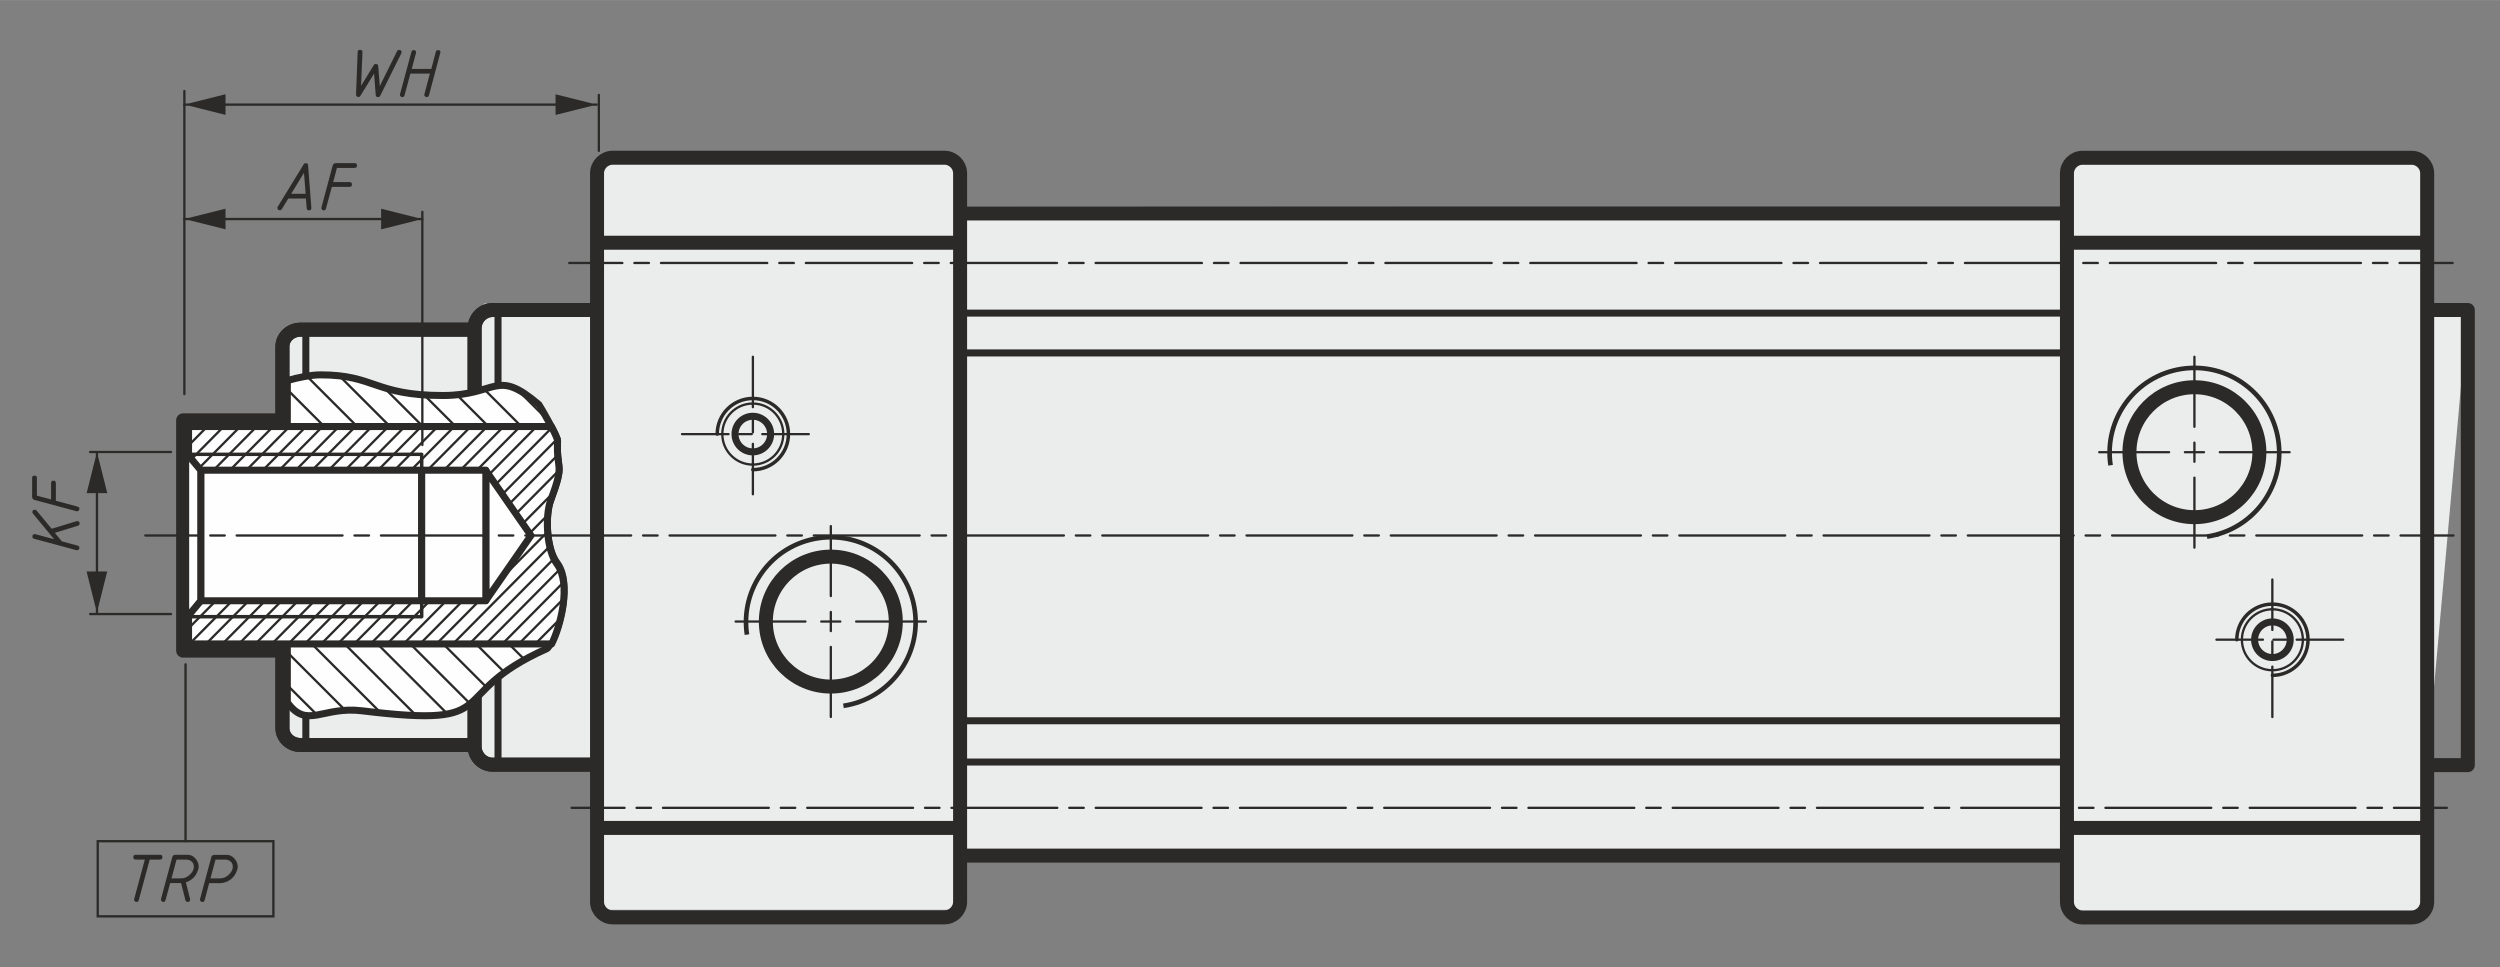 <?xml version="1.0" encoding="UTF-8"?>
<!DOCTYPE svg PUBLIC "-//W3C//DTD SVG 1.1//EN" "http://www.w3.org/Graphics/SVG/1.1/DTD/svg11.dtd">
<!-- Creator: CorelDRAW -->
<svg xmlns="http://www.w3.org/2000/svg" xml:space="preserve" width="1256px" height="486px" version="1.1" shape-rendering="geometricPrecision" text-rendering="geometricPrecision" image-rendering="optimizeQuality" fill-rule="evenodd" clip-rule="evenodd"
viewBox="0 0 38754 14994"
 xmlns:xlink="http://www.w3.org/1999/xlink"
 xmlns:xodm="http://www.corel.com/coreldraw/odm/2003">
 <rect x="0" y="0" width="38754" height="14994" fill="#808080" stroke="none"/>
 <g id="Слой_x0020_1">
  <rect fill="none" width="38754" height="14994"/>
  <g id="_2810956014928">
   <polygon fill="#EBECEC" points="2837,6467 4310,6467 4310,5201 4550,5071 7295,5039 7504,4706 9230,4706 9230,2584 9399,2400 14678,2400 14918,2641 14918,3204 31986,3213 32002,2518 32219,2369 37402,2408 37595,2565 37595,4745 38255,4805 37624,11848 37595,11848 37595,14011 37476,14154 32218,14154 32019,13949 32005,13180 14918,13187 14891,13898 14743,14103 9340,14103 9230,13904 9230,11796 7504,11796 7275,11505 4578,11499 4310,11260 4310,10036 2837,10036 "/>
   <line fill="none" stroke="#2B2A29" stroke-width="109" stroke-linecap="round" stroke-linejoin="round" stroke-miterlimit="22.926" x1="4741" y1="11497" x2="4741" y2= "5110" />
   <line fill="none" stroke="#2B2A29" stroke-width="217" stroke-linecap="round" stroke-linejoin="round" stroke-miterlimit="22.926" x1="9280" y1="3762" x2="14882" y2= "3762" />
   <line fill="none" stroke="#2B2A29" stroke-width="217" stroke-linecap="round" stroke-linejoin="round" stroke-miterlimit="22.926" x1="37612" y1="3762" x2="32041" y2= "3762" />
   <line fill="none" stroke="#2B2A29" stroke-width="217" stroke-linecap="round" stroke-linejoin="round" stroke-miterlimit="22.926" x1="31982" y1="3308" x2="14909" y2= "3308" />
   <path fill="none" stroke="#2B2A29" stroke-width="217" stroke-linecap="round" stroke-linejoin="round" stroke-miterlimit="22.926" d="M9255 13835l0 -11149c0,-133 110,-242 244,-242l5140 0c134,0 244,109 244,242l0 11292c0,133 -110,242 -244,242l-5140 0c-134,0 -244,-109 -244,-242l0 -143z"/>
   <path fill="none" stroke="#2B2A29" stroke-width="217" stroke-linecap="round" stroke-linejoin="round" stroke-miterlimit="22.926" d="M37383 2445l-5100 0c-133,0 -242,109 -242,242l0 11292c0,133 109,242 242,242l5100 0c133,0 242,-109 242,-242l0 -11292c0,-133 -109,-242 -242,-242z"/>
   <line fill="none" stroke="#2B2A29" stroke-width="217" stroke-linecap="round" stroke-linejoin="round" stroke-miterlimit="22.926" x1="31982" y1="13262" x2="14909" y2= "13262" />
   <line fill="none" stroke="#2B2A29" stroke-width="109" stroke-linecap="round" stroke-linejoin="round" stroke-miterlimit="22.926" x1="31982" y1="4853" x2="14909" y2= "4853" />
   <line fill="none" stroke="#2B2A29" stroke-width="109" stroke-linecap="round" stroke-linejoin="round" stroke-miterlimit="22.926" x1="31967" y1="11812" x2="14924" y2= "11812" />
   <path fill="none" stroke="#2B2A29" stroke-width="217" stroke-linecap="round" stroke-linejoin="round" stroke-miterlimit="22.926" d="M7319 5110l-2662 0c-154,0 -279,118 -279,261l0 5916c0,144 126,261 279,261l2662 0"/>
   <path fill="#2B2A29" fill-rule="nonzero" d="M38020 4058c10,0 18,8 18,18 0,10 -8,18 -18,18l0 -36zm-823 0l823 0 0 36 -823 0 0 -36zm0 36c-10,0 -18,-8 -18,-18 0,-10 8,-18 18,-18l0 36zm-187 -36c10,0 18,8 18,18 0,10 -8,18 -18,18l0 -36zm-225 0l225 0 0 36 -225 0 0 -36zm0 36c-10,0 -18,-8 -18,-18 0,-10 8,-18 18,-18l0 36zm-187 -36c10,0 18,8 18,18 0,10 -8,18 -18,18l0 -36zm-1647 0l1647 0 0 36 -1647 0 0 -36zm0 36c-10,0 -18,-8 -18,-18 0,-10 8,-18 18,-18l0 36zm-187 -36c10,0 18,8 18,18 0,10 -8,18 -18,18l0 -36zm-224 0l225 0 0 36 -225 0 0 -36zm0 36c-10,0 -18,-8 -18,-18 0,-10 8,-18 18,-18l0 36zm-187 -36c10,0 18,8 18,18 0,10 -8,18 -18,18l0 -36zm-1647 0l1647 0 0 36 -1647 0 0 -36zm0 36c-10,0 -18,-8 -18,-18 0,-10 8,-18 18,-18l0 36zm-187 -36c10,0 18,8 18,18 0,10 -8,18 -18,18l0 -36zm-225 0l225 0 0 36 -225 0 0 -36zm0 36c-10,0 -18,-8 -18,-18 0,-10 8,-18 18,-18l0 36zm-187 -36c10,0 18,8 18,18 0,10 -8,18 -18,18l0 -36zm-1647 0l1647 0 0 36 -1647 0 0 -36zm0 36c-10,0 -18,-8 -18,-18 0,-10 8,-18 18,-18l0 36zm-187 -36c10,0 18,8 18,18 0,10 -8,18 -18,18l0 -36zm-225 0l225 0 0 36 -225 0 0 -36zm0 36c-10,0 -18,-8 -18,-18 0,-10 8,-18 18,-18l0 36zm-187 -36c10,0 18,8 18,18 0,10 -8,18 -18,18l0 -36zm-1647 0l1647 0 0 36 -1647 0 0 -36zm0 36c-10,0 -18,-8 -18,-18 0,-10 8,-18 18,-18l0 36zm-187 -36c10,0 18,8 18,18 0,10 -8,18 -18,18l0 -36zm-225 0l225 0 0 36 -225 0 0 -36zm0 36c-10,0 -18,-8 -18,-18 0,-10 8,-18 18,-18l0 36zm-187 -36c10,0 18,8 18,18 0,10 -8,18 -18,18l0 -36zm-1647 0l1647 0 0 36 -1647 0 0 -36zm0 36c-10,0 -18,-8 -18,-18 0,-10 8,-18 18,-18l0 36zm-187 -36c10,0 18,8 18,18 0,10 -8,18 -18,18l0 -36zm-225 0l225 0 0 36 -225 0 0 -36zm0 36c-10,0 -18,-8 -18,-18 0,-10 8,-18 18,-18l0 36zm-187 -36c10,0 18,8 18,18 0,10 -8,18 -18,18l0 -36zm-1647 0l1647 0 0 36 -1647 0 0 -36zm0 36c-10,0 -18,-8 -18,-18 0,-10 8,-18 18,-18l0 36zm-187 -36c10,0 18,8 18,18 0,10 -8,18 -18,18l0 -36zm-225 0l225 0 0 36 -225 0 0 -36zm0 36c-10,0 -18,-8 -18,-18 0,-10 8,-18 18,-18l0 36zm-187 -36c10,0 18,8 18,18 0,10 -8,18 -18,18l0 -36zm-1647 0l1647 0 0 36 -1647 0 0 -36zm0 36c-10,0 -18,-8 -18,-18 0,-10 8,-18 18,-18l0 36zm-187 -36c10,0 18,8 18,18 0,10 -8,18 -18,18l0 -36zm-225 0l225 0 0 36 -225 0 0 -36zm0 36c-10,0 -18,-8 -18,-18 0,-10 8,-18 18,-18l0 36zm-187 -36c10,0 18,8 18,18 0,10 -8,18 -18,18l0 -36zm-1647 0l1647 0 0 36 -1647 0 0 -36zm0 36c-10,0 -18,-8 -18,-18 0,-10 8,-18 18,-18l0 36zm-187 -36c10,0 18,8 18,18 0,10 -8,18 -18,18l0 -36zm-225 0l225 0 0 36 -225 0 0 -36zm0 36c-10,0 -18,-8 -18,-18 0,-10 8,-18 18,-18l0 36zm-187 -36c10,0 18,8 18,18 0,10 -8,18 -18,18l0 -36zm-1647 0l1647 0 0 36 -1647 0 0 -36zm0 36c-10,0 -18,-8 -18,-18 0,-10 8,-18 18,-18l0 36zm-187 -36c10,0 18,8 18,18 0,10 -8,18 -18,18l0 -36zm-225 0l225 0 0 36 -225 0 0 -36zm0 36c-10,0 -18,-8 -18,-18 0,-10 8,-18 18,-18l0 36zm-187 -36c10,0 18,8 18,18 0,10 -8,18 -18,18l0 -36zm-1647 0l1646 0 0 36 -1646 0 0 -36zm0 36c-10,0 -18,-8 -18,-18 0,-10 8,-18 18,-18l0 36zm-187 -36c10,0 18,8 18,18 0,10 -8,18 -18,18l0 -36zm-225 0l225 0 0 36 -225 0 0 -36zm0 36c-10,0 -18,-8 -18,-18 0,-10 8,-18 18,-18l0 36zm-187 -36c10,0 18,8 18,18 0,10 -8,18 -18,18l0 -36zm-1647 0l1647 0 0 36 -1647 0 0 -36zm0 36c-10,0 -18,-8 -18,-18 0,-10 8,-18 18,-18l0 36zm-187 -36c10,0 18,8 18,18 0,10 -8,18 -18,18l0 -36zm-225 0l225 0 0 36 -225 0 0 -36zm0 36c-10,0 -18,-8 -18,-18 0,-10 8,-18 18,-18l0 36zm-187 -36c10,0 18,8 18,18 0,10 -8,18 -18,18l0 -36zm-1647 0l1647 0 0 36 -1647 0 0 -36zm0 36c-10,0 -18,-8 -18,-18 0,-10 8,-18 18,-18l0 36zm-187 -36c10,0 18,8 18,18 0,10 -8,18 -18,18l0 -36zm-225 0l225 0 0 36 -225 0 0 -36zm0 36c-10,0 -18,-8 -18,-18 0,-10 8,-18 18,-18l0 36zm-187 -36c10,0 18,8 18,18 0,10 -8,18 -18,18l0 -36zm-823 0l823 0 0 36 -823 0 0 -36zm0 36c-10,0 -18,-8 -18,-18 0,-10 8,-18 18,-18l0 36z"/>
   <polyline fill="none" fill-rule="nonzero" stroke="#2B2A29" stroke-width="217" stroke-linecap="round" stroke-linejoin="round" stroke-miterlimit="22.926" points="4343,6515 2839,6515 2839,7416 2839,10085 4341,10085 "/>
   <line fill="none" fill-rule="nonzero" stroke="#2B2A29" stroke-width="109" stroke-linecap="round" stroke-linejoin="round" stroke-miterlimit="22.926" x1="7720" y1="11797" x2="7720" y2= "4805" />
   <path fill="none" fill-rule="nonzero" stroke="#2B2A29" stroke-width="217" stroke-linecap="round" stroke-linejoin="round" stroke-miterlimit="22.926" d="M9198 4805l-1562 0c-154,0 -279,129 -279,286l0 6476c0,158 126,286 279,286l1573 0"/>
   <path fill="#2B2A29" fill-rule="nonzero" d="M37930 12504c10,0 18,8 18,18 0,10 -8,18 -18,18l0 -36zm-820 0l820 0 0 36 -820 0 0 -36zm0 36c-10,0 -18,-8 -18,-18 0,-10 8,-18 18,-18l0 36zm-186 -36c10,0 18,8 18,18 0,10 -8,18 -18,18l0 -36zm-224 0l224 0 0 36 -224 0 0 -36zm0 36c-10,0 -18,-8 -18,-18 0,-10 8,-18 18,-18l0 36zm-186 -36c10,0 18,8 18,18 0,10 -8,18 -18,18l0 -36zm-1640 0l1640 0 0 36 -1640 0 0 -36zm0 36c-10,0 -18,-8 -18,-18 0,-10 8,-18 18,-18l0 36zm-186 -36c10,0 18,8 18,18 0,10 -8,18 -18,18l0 -36zm-224 0l224 0 0 36 -224 0 0 -36zm0 36c-10,0 -18,-8 -18,-18 0,-10 8,-18 18,-18l0 36zm-186 -36c10,0 18,8 18,18 0,10 -8,18 -18,18l0 -36zm-1640 0l1640 0 0 36 -1640 0 0 -36zm0 36c-10,0 -18,-8 -18,-18 0,-10 8,-18 18,-18l0 36zm-186 -36c10,0 18,8 18,18 0,10 -8,18 -18,18l0 -36zm-224 0l224 0 0 36 -224 0 0 -36zm0 36c-10,0 -18,-8 -18,-18 0,-10 8,-18 18,-18l0 36zm-186 -36c10,0 18,8 18,18 0,10 -8,18 -18,18l0 -36zm-1640 0l1640 0 0 36 -1640 0 0 -36zm0 36c-10,0 -18,-8 -18,-18 0,-10 8,-18 18,-18l0 36zm-186 -36c10,0 18,8 18,18 0,10 -8,18 -18,18l0 -36zm-224 0l224 0 0 36 -224 0 0 -36zm0 36c-10,0 -18,-8 -18,-18 0,-10 8,-18 18,-18l0 36zm-186 -36c10,0 18,8 18,18 0,10 -8,18 -18,18l0 -36zm-1640 0l1640 0 0 36 -1640 0 0 -36zm0 36c-10,0 -18,-8 -18,-18 0,-10 8,-18 18,-18l0 36zm-186 -36c10,0 18,8 18,18 0,10 -8,18 -18,18l0 -36zm-224 0l224 0 0 36 -224 0 0 -36zm0 36c-10,0 -18,-8 -18,-18 0,-10 8,-18 18,-18l0 36zm-186 -36c10,0 18,8 18,18 0,10 -8,18 -18,18l0 -36zm-1640 0l1640 0 0 36 -1640 0 0 -36zm0 36c-10,0 -18,-8 -18,-18 0,-10 8,-18 18,-18l0 36zm-186 -36c10,0 18,8 18,18 0,10 -8,18 -18,18l0 -36zm-224 0l224 0 0 36 -224 0 0 -36zm0 36c-10,0 -18,-8 -18,-18 0,-10 8,-18 18,-18l0 36zm-186 -36c10,0 18,8 18,18 0,10 -8,18 -18,18l0 -36zm-1640 0l1640 0 0 36 -1640 0 0 -36zm0 36c-10,0 -18,-8 -18,-18 0,-10 8,-18 18,-18l0 36zm-186 -36c10,0 18,8 18,18 0,10 -8,18 -18,18l0 -36zm-224 0l224 0 0 36 -224 0 0 -36zm0 36c-10,0 -18,-8 -18,-18 0,-10 8,-18 18,-18l0 36zm-186 -36c10,0 18,8 18,18 0,10 -8,18 -18,18l0 -36zm-1640 0l1640 0 0 36 -1640 0 0 -36zm0 36c-10,0 -18,-8 -18,-18 0,-10 8,-18 18,-18l0 36zm-186 -36c10,0 18,8 18,18 0,10 -8,18 -18,18l0 -36zm-224 0l224 0 0 36 -224 0 0 -36zm0 36c-10,0 -18,-8 -18,-18 0,-10 8,-18 18,-18l0 36zm-186 -36c10,0 18,8 18,18 0,10 -8,18 -18,18l0 -36zm-1640 0l1640 0 0 36 -1640 0 0 -36zm0 36c-10,0 -18,-8 -18,-18 0,-10 8,-18 18,-18l0 36zm-186 -36c10,0 18,8 18,18 0,10 -8,18 -18,18l0 -36zm-224 0l224 0 0 36 -224 0 0 -36zm0 36c-10,0 -18,-8 -18,-18 0,-10 8,-18 18,-18l0 36zm-186 -36c10,0 18,8 18,18 0,10 -8,18 -18,18l0 -36zm-1640 0l1640 0 0 36 -1640 0 0 -36zm0 36c-10,0 -18,-8 -18,-18 0,-10 8,-18 18,-18l0 36zm-186 -36c10,0 18,8 18,18 0,10 -8,18 -18,18l0 -36zm-224 0l224 0 0 36 -224 0 0 -36zm0 36c-10,0 -18,-8 -18,-18 0,-10 8,-18 18,-18l0 36zm-186 -36c10,0 18,8 18,18 0,10 -8,18 -18,18l0 -36zm-1640 0l1640 0 0 36 -1640 0 0 -36zm0 36c-10,0 -18,-8 -18,-18 0,-10 8,-18 18,-18l0 36zm-186 -36c10,0 18,8 18,18 0,10 -8,18 -18,18l0 -36zm-224 0l224 0 0 36 -224 0 0 -36zm0 36c-10,0 -18,-8 -18,-18 0,-10 8,-18 18,-18l0 36zm-186 -36c10,0 18,8 18,18 0,10 -8,18 -18,18l0 -36zm-1640 0l1640 0 0 36 -1640 0 0 -36zm0 36c-10,0 -18,-8 -18,-18 0,-10 8,-18 18,-18l0 36zm-186 -36c10,0 18,8 18,18 0,10 -8,18 -18,18l0 -36zm-224 0l224 0 0 36 -224 0 0 -36zm0 36c-10,0 -18,-8 -18,-18 0,-10 8,-18 18,-18l0 36zm-186 -36c10,0 18,8 18,18 0,10 -8,18 -18,18l0 -36zm-1640 0l1640 0 0 36 -1640 0 0 -36zm0 36c-10,0 -18,-8 -18,-18 0,-10 8,-18 18,-18l0 36zm-186 -36c10,0 18,8 18,18 0,10 -8,18 -18,18l0 -36zm-224 0l224 0 0 36 -224 0 0 -36zm0 36c-10,0 -18,-8 -18,-18 0,-10 8,-18 18,-18l0 36zm-186 -36c10,0 18,8 18,18 0,10 -8,18 -18,18l0 -36zm-820 0l820 0 0 36 -820 0 0 -36zm0 36c-10,0 -18,-8 -18,-18 0,-10 8,-18 18,-18l0 36z"/>
   <line fill="none" fill-rule="nonzero" stroke="#2B2A29" stroke-width="217" stroke-linecap="round" stroke-linejoin="round" stroke-miterlimit="22.926" x1="9280" y1="12833" x2="14882" y2= "12833" />
   <line fill="none" fill-rule="nonzero" stroke="#2B2A29" stroke-width="217" stroke-linecap="round" stroke-linejoin="round" stroke-miterlimit="22.926" x1="37612" y1="12833" x2="32041" y2= "12833" />
   <path fill="none" fill-rule="nonzero" stroke="#2B2A29" stroke-width="217" stroke-linecap="round" stroke-linejoin="round" stroke-miterlimit="22.926" d="M7319 5110l-2662 0c-154,0 -279,118 -279,261l0 5916c0,144 126,261 279,261l2662 0"/>
   <path fill="none" fill-rule="nonzero" stroke="#2B2A29" stroke-width="217" stroke-linecap="round" stroke-linejoin="round" stroke-miterlimit="22.926" d="M9198 4805l-1562 0c-154,0 -279,129 -279,286l0 6476c0,158 126,286 279,286l1573 0"/>
   <path fill="#FEFEFE" d="M4454 10887l0 -4989c157,-44 360,-88 515,-88 845,0 834,320 1896,320 856,0 814,-435 1491,143 2,2 290,489 287,561 -21,490 120,306 -108,918 -85,229 -68,750 99,971 281,373 -48,1282 -161,1333 -1623,725 -598,1239 -2857,962 -623,-77 -854,292 -1161,-130z"/>
   <line fill="none" stroke="#2B2A29" stroke-width="36" stroke-linecap="round" stroke-linejoin="round" stroke-miterlimit="22.926" x1="8012" y1="6031" x2="8492" y2= "6511" />
   <line fill="none" stroke="#2B2A29" stroke-width="36" stroke-linecap="round" stroke-linejoin="round" stroke-miterlimit="22.926" x1="7504" y1="6032" x2="8661" y2= "7189" />
   <line fill="none" stroke="#2B2A29" stroke-width="36" stroke-linecap="round" stroke-linejoin="round" stroke-miterlimit="22.926" x1="7082" y1="6120" x2="8582" y2= "7620" />
   <line fill="none" stroke="#2B2A29" stroke-width="36" stroke-linecap="round" stroke-linejoin="round" stroke-miterlimit="22.926" x1="6574" y1="6121" x2="8487" y2= "8033" />
   <line fill="none" stroke="#2B2A29" stroke-width="36" stroke-linecap="round" stroke-linejoin="round" stroke-miterlimit="22.926" x1="5953" y1="6008" x2="8584" y2= "8640" />
   <line fill="none" stroke="#2B2A29" stroke-width="36" stroke-linecap="round" stroke-linejoin="round" stroke-miterlimit="22.926" x1="5260" y1="5825" x2="8735" y2= "9300" />
   <line fill="none" stroke="#2B2A29" stroke-width="36" stroke-linecap="round" stroke-linejoin="round" stroke-miterlimit="22.926" x1="4756" y1="5830" x2="8644" y2= "9718" />
   <line fill="none" stroke="#2B2A29" stroke-width="36" stroke-linecap="round" stroke-linejoin="round" stroke-miterlimit="22.926" x1="4454" y1="6038" x2="8472" y2= "10055" />
   <line fill="none" stroke="#2B2A29" stroke-width="36" stroke-linecap="round" stroke-linejoin="round" stroke-miterlimit="22.926" x1="4454" y1="6547" x2="8131" y2= "10224" />
   <line fill="none" stroke="#2B2A29" stroke-width="36" stroke-linecap="round" stroke-linejoin="round" stroke-miterlimit="22.926" x1="4454" y1="7056" x2="7820" y2= "10422" />
   <line fill="none" stroke="#2B2A29" stroke-width="36" stroke-linecap="round" stroke-linejoin="round" stroke-miterlimit="22.926" x1="4454" y1="7565" x2="7545" y2= "10656" />
   <line fill="none" stroke="#2B2A29" stroke-width="36" stroke-linecap="round" stroke-linejoin="round" stroke-miterlimit="22.926" x1="4454" y1="8075" x2="7287" y2= "10908" />
   <line fill="none" stroke="#2B2A29" stroke-width="36" stroke-linecap="round" stroke-linejoin="round" stroke-miterlimit="22.926" x1="4454" y1="8584" x2="6936" y2= "11066" />
   <line fill="none" stroke="#2B2A29" stroke-width="36" stroke-linecap="round" stroke-linejoin="round" stroke-miterlimit="22.926" x1="4454" y1="9093" x2="6452" y2= "11091" />
   <line fill="none" stroke="#2B2A29" stroke-width="36" stroke-linecap="round" stroke-linejoin="round" stroke-miterlimit="22.926" x1="4454" y1="9602" x2="5902" y2= "11049" />
   <line fill="none" stroke="#2B2A29" stroke-width="36" stroke-linecap="round" stroke-linejoin="round" stroke-miterlimit="22.926" x1="4454" y1="10111" x2="5352" y2= "11009" />
   <line fill="none" stroke="#2B2A29" stroke-width="36" stroke-linecap="round" stroke-linejoin="round" stroke-miterlimit="22.926" x1="4454" y1="10621" x2="4915" y2= "11081" />
   <path fill="none" stroke="#2B2A29" stroke-width="109" stroke-linecap="round" stroke-linejoin="round" stroke-miterlimit="22.926" d="M4454 10887l0 -4989c157,-44 360,-88 515,-88 845,0 834,320 1896,320 856,0 814,-435 1491,143 2,2 290,489 287,561 -21,490 120,306 -108,918 -85,229 -68,750 99,971 281,373 -48,1282 -161,1333 -1623,725 -598,1239 -2857,962 -623,-77 -854,292 -1161,-130z"/>
   <path fill="#FEFEFE" d="M2923 6611l5624 0c54,103 98,196 96,225 -21,495 120,309 -108,926 -85,231 -68,757 99,980 230,308 52,977 -83,1239l-5628 0 0 -3370z"/>
   <line fill="none" stroke="#2B2A29" stroke-width="36" stroke-linecap="round" stroke-linejoin="round" stroke-miterlimit="22.926" x1="8297" y1="9981" x2="8689" y2= "9586" />
   <line fill="none" stroke="#2B2A29" stroke-width="36" stroke-linecap="round" stroke-linejoin="round" stroke-miterlimit="22.926" x1="8042" y1="9981" x2="8740" y2= "9277" />
   <line fill="none" stroke="#2B2A29" stroke-width="36" stroke-linecap="round" stroke-linejoin="round" stroke-miterlimit="22.926" x1="7787" y1="9981" x2="8736" y2= "9024" />
   <line fill="none" stroke="#2B2A29" stroke-width="36" stroke-linecap="round" stroke-linejoin="round" stroke-miterlimit="22.926" x1="7532" y1="9981" x2="8680" y2= "8822" />
   <line fill="none" stroke="#2B2A29" stroke-width="36" stroke-linecap="round" stroke-linejoin="round" stroke-miterlimit="22.926" x1="7276" y1="9981" x2="8585" y2= "8661" />
   <line fill="none" stroke="#2B2A29" stroke-width="36" stroke-linecap="round" stroke-linejoin="round" stroke-miterlimit="22.926" x1="7021" y1="9981" x2="8521" y2= "8468" />
   <line fill="none" stroke="#2B2A29" stroke-width="36" stroke-linecap="round" stroke-linejoin="round" stroke-miterlimit="22.926" x1="6766" y1="9981" x2="8489" y2= "8242" />
   <line fill="none" stroke="#2B2A29" stroke-width="36" stroke-linecap="round" stroke-linejoin="round" stroke-miterlimit="22.926" x1="6511" y1="9981" x2="8491" y2= "7982" />
   <line fill="none" stroke="#2B2A29" stroke-width="36" stroke-linecap="round" stroke-linejoin="round" stroke-miterlimit="22.926" x1="6255" y1="9981" x2="8581" y2= "7634" />
   <line fill="none" stroke="#2B2A29" stroke-width="36" stroke-linecap="round" stroke-linejoin="round" stroke-miterlimit="22.926" x1="6000" y1="9981" x2="8666" y2= "7290" />
   <line fill="none" stroke="#2B2A29" stroke-width="36" stroke-linecap="round" stroke-linejoin="round" stroke-miterlimit="22.926" x1="5745" y1="9981" x2="8645" y2= "7054" />
   <line fill="none" stroke="#2B2A29" stroke-width="36" stroke-linecap="round" stroke-linejoin="round" stroke-miterlimit="22.926" x1="5490" y1="9981" x2="8636" y2= "6805" />
   <line fill="none" stroke="#2B2A29" stroke-width="36" stroke-linecap="round" stroke-linejoin="round" stroke-miterlimit="22.926" x1="5235" y1="9981" x2="8555" y2= "6629" />
   <line fill="none" stroke="#2B2A29" stroke-width="36" stroke-linecap="round" stroke-linejoin="round" stroke-miterlimit="22.926" x1="4979" y1="9981" x2="8318" y2= "6611" />
   <line fill="none" stroke="#2B2A29" stroke-width="36" stroke-linecap="round" stroke-linejoin="round" stroke-miterlimit="22.926" x1="4724" y1="9981" x2="8063" y2= "6611" />
   <line fill="none" stroke="#2B2A29" stroke-width="36" stroke-linecap="round" stroke-linejoin="round" stroke-miterlimit="22.926" x1="4469" y1="9981" x2="7807" y2= "6611" />
   <line fill="none" stroke="#2B2A29" stroke-width="36" stroke-linecap="round" stroke-linejoin="round" stroke-miterlimit="22.926" x1="4214" y1="9981" x2="7552" y2= "6611" />
   <line fill="none" stroke="#2B2A29" stroke-width="36" stroke-linecap="round" stroke-linejoin="round" stroke-miterlimit="22.926" x1="3958" y1="9981" x2="7297" y2= "6611" />
   <line fill="none" stroke="#2B2A29" stroke-width="36" stroke-linecap="round" stroke-linejoin="round" stroke-miterlimit="22.926" x1="3703" y1="9981" x2="7042" y2= "6611" />
   <line fill="none" stroke="#2B2A29" stroke-width="36" stroke-linecap="round" stroke-linejoin="round" stroke-miterlimit="22.926" x1="3448" y1="9981" x2="6786" y2= "6611" />
   <line fill="none" stroke="#2B2A29" stroke-width="36" stroke-linecap="round" stroke-linejoin="round" stroke-miterlimit="22.926" x1="3193" y1="9981" x2="6531" y2= "6611" />
   <line fill="none" stroke="#2B2A29" stroke-width="36" stroke-linecap="round" stroke-linejoin="round" stroke-miterlimit="22.926" x1="2937" y1="9981" x2="6276" y2= "6611" />
   <line fill="none" stroke="#2B2A29" stroke-width="36" stroke-linecap="round" stroke-linejoin="round" stroke-miterlimit="22.926" x1="2923" y1="9739" x2="6021" y2= "6611" />
   <line fill="none" stroke="#2B2A29" stroke-width="36" stroke-linecap="round" stroke-linejoin="round" stroke-miterlimit="22.926" x1="2923" y1="9481" x2="5765" y2= "6611" />
   <line fill="none" stroke="#2B2A29" stroke-width="36" stroke-linecap="round" stroke-linejoin="round" stroke-miterlimit="22.926" x1="2923" y1="9223" x2="5510" y2= "6611" />
   <line fill="none" stroke="#2B2A29" stroke-width="36" stroke-linecap="round" stroke-linejoin="round" stroke-miterlimit="22.926" x1="2923" y1="8966" x2="5255" y2= "6611" />
   <line fill="none" stroke="#2B2A29" stroke-width="36" stroke-linecap="round" stroke-linejoin="round" stroke-miterlimit="22.926" x1="2923" y1="8708" x2="5000" y2= "6611" />
   <line fill="none" stroke="#2B2A29" stroke-width="36" stroke-linecap="round" stroke-linejoin="round" stroke-miterlimit="22.926" x1="2923" y1="8450" x2="4745" y2= "6611" />
   <line fill="none" stroke="#2B2A29" stroke-width="36" stroke-linecap="round" stroke-linejoin="round" stroke-miterlimit="22.926" x1="2923" y1="8193" x2="4489" y2= "6611" />
   <line fill="none" stroke="#2B2A29" stroke-width="36" stroke-linecap="round" stroke-linejoin="round" stroke-miterlimit="22.926" x1="2923" y1="7935" x2="4234" y2= "6611" />
   <line fill="none" stroke="#2B2A29" stroke-width="36" stroke-linecap="round" stroke-linejoin="round" stroke-miterlimit="22.926" x1="2923" y1="7678" x2="3979" y2= "6611" />
   <line fill="none" stroke="#2B2A29" stroke-width="36" stroke-linecap="round" stroke-linejoin="round" stroke-miterlimit="22.926" x1="2923" y1="7420" x2="3724" y2= "6611" />
   <line fill="none" stroke="#2B2A29" stroke-width="36" stroke-linecap="round" stroke-linejoin="round" stroke-miterlimit="22.926" x1="2923" y1="7162" x2="3468" y2= "6611" />
   <line fill="none" stroke="#2B2A29" stroke-width="36" stroke-linecap="round" stroke-linejoin="round" stroke-miterlimit="22.926" x1="2923" y1="6905" x2="3213" y2= "6611" />
   <line fill="none" stroke="#2B2A29" stroke-width="36" stroke-linecap="round" stroke-linejoin="round" stroke-miterlimit="22.926" x1="2923" y1="6647" x2="2958" y2= "6611" />
   <path fill="none" stroke="#2B2A29" stroke-width="109" stroke-linecap="round" stroke-linejoin="round" stroke-miterlimit="22.926" d="M2923 6611l5624 0c54,103 98,196 96,225 -21,495 120,309 -108,926 -85,231 -68,757 99,980 230,308 52,977 -83,1239l-5628 0 0 -3370z"/>
   <polygon fill="#FEFEFE" points="3112,7288 6537,7288 6537,9312 3112,9312 "/>
   <polygon fill="none" stroke="#2B2A29" stroke-width="109" stroke-linecap="round" stroke-linejoin="round" stroke-miterlimit="22.926" points="3112,7288 6537,7288 6537,9312 3112,9312 "/>
   <polygon fill="none" stroke="#2B2A29" stroke-width="54" stroke-linecap="round" stroke-linejoin="round" stroke-miterlimit="22.926" points="2879,7042 6537,7042 6537,9559 2879,9559 "/>
   <path fill="#FEFEFE" d="M3112 7288c-39,-47 -78,-94 -117,-140 -39,-47 -78,-94 -117,-141l0 1294 0 1293c39,-47 78,-93 117,-140 39,-47 78,-94 117,-141l0 -1012 0 -1013z"/>
   <path fill="none" stroke="#2B2A29" stroke-width="109" stroke-linecap="round" stroke-linejoin="round" stroke-miterlimit="22.926" d="M3112 7288c-39,-47 -78,-94 -117,-140 -39,-47 -78,-94 -117,-141l0 1294 0 1293c39,-47 78,-93 117,-140 39,-47 78,-94 117,-141l0 -1012 0 -1013z"/>
   <path fill="#FEFEFE" d="M8231 8301c-117,-168 -233,-337 -350,-504 -116,-168 -233,-336 -350,-505l0 1009 0 1008c117,-168 233,-336 350,-504 117,-168 233,-336 350,-505l0 0 0 0z"/>
   <path fill="none" stroke="#2B2A29" stroke-width="109" stroke-linecap="round" stroke-linejoin="round" stroke-miterlimit="22.926" d="M8231 8301c-117,-168 -233,-337 -350,-504 -116,-168 -233,-336 -350,-505l0 1009 0 1008c117,-168 233,-336 350,-504 117,-168 233,-336 350,-505l0 0 0 0z"/>
   <polygon fill="#FEFEFE" points="7531,7288 6537,7288 6537,9312 7531,9312 "/>
   <polygon fill="none" stroke="#2B2A29" stroke-width="109" stroke-linecap="round" stroke-linejoin="round" stroke-miterlimit="22.926" points="7531,7288 6537,7288 6537,9312 7531,9312 "/>
   <path fill="#2B2A29" fill-rule="nonzero" d="M38033 8282c10,0 18,8 18,18 0,10 -8,18 -18,18l0 -36zm-820 0l820 0 0 36 -820 0 0 -36zm0 36c-10,0 -18,-8 -18,-18 0,-10 8,-18 18,-18l0 36zm-186 -36c10,0 18,8 18,18 0,10 -8,18 -18,18l0 -36zm-224 0l224 0 0 36 -224 0 0 -36zm0 36c-10,0 -18,-8 -18,-18 0,-10 8,-18 18,-18l0 36zm-186 -36c10,0 18,8 18,18 0,10 -8,18 -18,18l0 -36zm-1640 0l1640 0 0 36 -1640 0 0 -36zm0 36c-10,0 -18,-8 -18,-18 0,-10 8,-18 18,-18l0 36zm-186 -36c10,0 18,8 18,18 0,10 -8,18 -18,18l0 -36zm-224 0l224 0 0 36 -224 0 0 -36zm0 36c-10,0 -18,-8 -18,-18 0,-10 8,-18 18,-18l0 36zm-186 -36c10,0 18,8 18,18 0,10 -8,18 -18,18l0 -36zm-1640 0l1640 0 0 36 -1640 0 0 -36zm0 36c-10,0 -18,-8 -18,-18 0,-10 8,-18 18,-18l0 36zm-186 -36c10,0 18,8 18,18 0,10 -8,18 -18,18l0 -36zm-224 0l224 0 0 36 -224 0 0 -36zm0 36c-10,0 -18,-8 -18,-18 0,-10 8,-18 18,-18l0 36zm-186 -36c10,0 18,8 18,18 0,10 -8,18 -18,18l0 -36zm-1640 0l1640 0 0 36 -1640 0 0 -36zm0 36c-10,0 -18,-8 -18,-18 0,-10 8,-18 18,-18l0 36zm-186 -36c10,0 18,8 18,18 0,10 -8,18 -18,18l0 -36zm-224 0l224 0 0 36 -224 0 0 -36zm0 36c-10,0 -18,-8 -18,-18 0,-10 8,-18 18,-18l0 36zm-186 -36c10,0 18,8 18,18 0,10 -8,18 -18,18l0 -36zm-1640 0l1640 0 0 36 -1640 0 0 -36zm0 36c-10,0 -18,-8 -18,-18 0,-10 8,-18 18,-18l0 36zm-186 -36c10,0 18,8 18,18 0,10 -8,18 -18,18l0 -36zm-224 0l224 0 0 36 -224 0 0 -36zm0 36c-10,0 -18,-8 -18,-18 0,-10 8,-18 18,-18l0 36zm-186 -36c10,0 18,8 18,18 0,10 -8,18 -18,18l0 -36zm-1640 0l1640 0 0 36 -1640 0 0 -36zm0 36c-10,0 -18,-8 -18,-18 0,-10 8,-18 18,-18l0 36zm-186 -36c10,0 18,8 18,18 0,10 -8,18 -18,18l0 -36zm-224 0l224 0 0 36 -224 0 0 -36zm0 36c-10,0 -18,-8 -18,-18 0,-10 8,-18 18,-18l0 36zm-186 -36c10,0 18,8 18,18 0,10 -8,18 -18,18l0 -36zm-1640 0l1640 0 0 36 -1640 0 0 -36zm0 36c-10,0 -18,-8 -18,-18 0,-10 8,-18 18,-18l0 36zm-186 -36c10,0 18,8 18,18 0,10 -8,18 -18,18l0 -36zm-224 0l224 0 0 36 -224 0 0 -36zm0 36c-10,0 -18,-8 -18,-18 0,-10 8,-18 18,-18l0 36zm-187 -36c10,0 18,8 18,18 0,10 -8,18 -18,18l0 -36zm-1640 0l1640 0 0 36 -1640 0 0 -36zm0 36c-10,0 -18,-8 -18,-18 0,-10 8,-18 18,-18l0 36zm-186 -36c10,0 18,8 18,18 0,10 -8,18 -18,18l0 -36zm-224 0l224 0 0 36 -224 0 0 -36zm0 36c-10,0 -18,-8 -18,-18 0,-10 8,-18 18,-18l0 36zm-186 -36c10,0 18,8 18,18 0,10 -8,18 -18,18l0 -36zm-1640 0l1640 0 0 36 -1640 0 0 -36zm0 36c-10,0 -18,-8 -18,-18 0,-10 8,-18 18,-18l0 36zm-186 -36c10,0 18,8 18,18 0,10 -8,18 -18,18l0 -36zm-224 0l224 0 0 36 -224 0 0 -36zm0 36c-10,0 -18,-8 -18,-18 0,-10 8,-18 18,-18l0 36zm-186 -36c10,0 18,8 18,18 0,10 -8,18 -18,18l0 -36zm-1640 0l1640 0 0 36 -1640 0 0 -36zm0 36c-10,0 -18,-8 -18,-18 0,-10 8,-18 18,-18l0 36zm-186 -36c10,0 18,8 18,18 0,10 -8,18 -18,18l0 -36zm-224 0l224 0 0 36 -224 0 0 -36zm0 36c-10,0 -18,-8 -18,-18 0,-10 8,-18 18,-18l0 36zm-186 -36c10,0 18,8 18,18 0,10 -8,18 -18,18l0 -36zm-1640 0l1640 0 0 36 -1640 0 0 -36zm0 36c-10,0 -18,-8 -18,-18 0,-10 8,-18 18,-18l0 36zm-186 -36c10,0 18,8 18,18 0,10 -8,18 -18,18l0 -36zm-224 0l224 0 0 36 -224 0 0 -36zm0 36c-10,0 -18,-8 -18,-18 0,-10 8,-18 18,-18l0 36zm-186 -36c10,0 18,8 18,18 0,10 -8,18 -18,18l0 -36zm-1640 0l1640 0 0 36 -1640 0 0 -36zm0 36c-10,0 -18,-8 -18,-18 0,-10 8,-18 18,-18l0 36zm-186 -36c10,0 18,8 18,18 0,10 -8,18 -18,18l0 -36zm-224 0l224 0 0 36 -224 0 0 -36zm0 36c-10,0 -18,-8 -18,-18 0,-10 8,-18 18,-18l0 36zm-186 -36c10,0 18,8 18,18 0,10 -8,18 -18,18l0 -36zm-1640 0l1640 0 0 36 -1640 0 0 -36zm0 36c-10,0 -18,-8 -18,-18 0,-10 8,-18 18,-18l0 36zm-186 -36c10,0 18,8 18,18 0,10 -8,18 -18,18l0 -36zm-224 0l224 0 0 36 -224 0 0 -36zm0 36c-10,0 -18,-8 -18,-18 0,-10 8,-18 18,-18l0 36zm-186 -36c10,0 18,8 18,18 0,10 -8,18 -18,18l0 -36zm-1640 0l1640 0 0 36 -1640 0 0 -36zm0 36c-10,0 -18,-8 -18,-18 0,-10 8,-18 18,-18l0 36zm-187 -36c10,0 18,8 18,18 0,10 -8,18 -18,18l0 -36zm-224 0l224 0 0 36 -224 0 0 -36zm0 36c-10,0 -18,-8 -18,-18 0,-10 8,-18 18,-18l0 36zm-187 -36c10,0 18,8 18,18 0,10 -8,18 -18,18l0 -36zm-1640 0l1640 0 0 36 -1640 0 0 -36zm0 36c-10,0 -18,-8 -18,-18 0,-10 8,-18 18,-18l0 36zm-186 -36c10,0 18,8 18,18 0,10 -8,18 -18,18l0 -36zm-224 0l224 0 0 36 -224 0 0 -36zm0 36c-10,0 -18,-8 -18,-18 0,-10 8,-18 18,-18l0 36zm-186 -36c10,0 18,8 18,18 0,10 -8,18 -18,18l0 -36zm-1640 0l1640 0 0 36 -1640 0 0 -36zm0 36c-10,0 -18,-8 -18,-18 0,-10 8,-18 18,-18l0 36zm-186 -36c10,0 18,8 18,18 0,10 -8,18 -18,18l0 -36zm-224 0l224 0 0 36 -224 0 0 -36zm0 36c-10,0 -18,-8 -18,-18 0,-10 8,-18 18,-18l0 36zm-186 -36c10,0 18,8 18,18 0,10 -8,18 -18,18l0 -36zm-820 0l820 0 0 36 -820 0 0 -36zm0 36c-10,0 -18,-8 -18,-18 0,-10 8,-18 18,-18l0 36z"/>
   <line fill="none" fill-rule="nonzero" stroke="#2B2A29" stroke-width="36" stroke-linecap="round" stroke-linejoin="round" stroke-miterlimit="22.926" x1="1397" y1="7006" x2="2650" y2= "7006" />
   <path fill="#2B2A29" fill-rule="nonzero" d="M1343 8858l319 0 -160 638 -160 -638zm178 638c0,10 -8,18 -18,18 -10,0 -18,-8 -18,-18l36 0zm0 0l-36 0 0 -2489 36 0 0 2489zm-178 -1852l160 -638 160 638 -319 0zm141 -638c0,-10 8,-18 18,-18 10,0 18,8 18,18l-36 0z"/>
   <path fill="#2B2A29" fill-rule="nonzero" d="M849 8258l110 133 244 66c18,5 28,17 28,35 0,9 -4,19 -11,26 -7,8 -15,11 -24,11 -3,0 -7,0 -11,-1l-657 -177c-17,-5 -26,-16 -26,-35 0,-24 12,-37 36,-37 4,0 8,0 10,1l291 78 -328 -397c-6,-7 -9,-15 -9,-24 0,-24 12,-36 37,-36 11,0 20,4 28,13l234 282 384 -117c4,-1 8,-2 13,-2 23,0 36,12 36,37 0,18 -9,30 -27,35l-354 109zm334 -335l-648 -174c-25,-7 -37,-23 -37,-49l0 -291c0,-25 12,-37 37,-37 25,0 37,12 37,37l0 274 220 58 0 -254c0,-24 12,-37 37,-37 24,0 37,13 37,37l0 275 337 91c18,5 28,17 28,35 0,9 -4,19 -11,26 -7,8 -15,11 -24,11 -3,0 -7,0 -11,-1z"/>
   <line fill="none" fill-rule="nonzero" stroke="#2B2A29" stroke-width="36" stroke-linecap="round" stroke-linejoin="round" stroke-miterlimit="22.926" x1="1397" y1="9518" x2="2650" y2= "9518" />
   <line fill="none" fill-rule="nonzero" stroke="#2B2A29" stroke-width="36" stroke-linecap="round" stroke-linejoin="round" stroke-miterlimit="22.926" x1="6547" y1="3283" x2="6547" y2= "6897" />
   <path fill="#2B2A29" fill-rule="nonzero" d="M3496 3235l0 319 -638 -160 638 -160zm-638 178c-10,0 -18,-8 -18,-18 0,-10 8,-18 18,-18l0 36zm3688 0l-3688 0 0 -36 3688 0 0 36zm-638 -178l638 160 -638 160 0 -319zm638 142c10,0 18,8 18,18 0,10 -8,18 -18,18l0 -36z"/>
   <path fill="#2B2A29" fill-rule="nonzero" d="M4738 3003l-26 -324 -198 324 224 0zm5 74l-274 0 -101 165c-7,11 -17,17 -31,17 -10,0 -19,-4 -27,-11 -6,-7 -10,-15 -10,-26 0,-7 2,-13 6,-19l402 -657c6,-11 17,-17 32,-17 23,0 35,11 36,34l51 661c0,23 -12,36 -37,36 -22,0 -35,-11 -36,-34l-12 -149zm240 136l174 -648c7,-25 23,-37 49,-37l291 0c25,0 37,12 37,37 0,25 -12,37 -37,37l-274 0 -58 220 254 0c24,0 37,12 37,37 0,24 -13,37 -37,37l-275 0 -91 337c-5,18 -17,28 -35,28 -9,0 -19,-4 -25,-11 -8,-7 -11,-15 -11,-24 0,-3 0,-7 1,-11z"/>
   <line fill="none" fill-rule="nonzero" stroke="#2B2A29" stroke-width="36" stroke-linecap="round" stroke-linejoin="round" stroke-miterlimit="22.926" x1="2858" y1="1410" x2="2858" y2= "6108" />
   <line fill="none" fill-rule="nonzero" stroke="#2B2A29" stroke-width="36" stroke-linecap="round" stroke-linejoin="round" stroke-miterlimit="22.926" x1="9283" y1="1471" x2="9283" y2= "2338" />
   <path fill="#2B2A29" fill-rule="nonzero" d="M3496 1461l0 319 -638 -160 638 -160zm-638 178c-10,0 -18,-8 -18,-18 0,-10 8,-18 18,-18l0 36zm6392 0l-6392 0 0 -36 6392 0 0 36zm-638 -178l638 160 -638 160 0 -319zm638 141c10,0 18,8 18,18 0,10 -8,18 -18,18l0 -36z"/>
   <path fill="#2B2A29" fill-rule="nonzero" d="M5797 1143l-211 343c-7,11 -17,17 -32,17 -9,0 -18,-4 -25,-11 -7,-8 -10,-16 -10,-27l25 -657c1,-25 13,-36 37,-36 26,0 39,12 38,38l-22 520 197 -321c7,-12 17,-18 31,-18 23,0 36,11 38,34l24 310 268 -542c7,-13 17,-20 33,-20 24,0 37,11 37,36 0,6 -1,11 -4,17l-327 657c-6,13 -17,21 -31,21 -25,0 -37,-11 -39,-34l-25 -327zm1028 -324l-175 657c-5,18 -17,28 -35,28 -10,0 -19,-4 -27,-11 -7,-7 -11,-15 -11,-24 0,-3 1,-7 2,-11l85 -318 -302 0 -91 337c-5,18 -17,28 -35,28 -9,0 -19,-4 -25,-11 -8,-7 -11,-15 -11,-24 0,-3 0,-7 1,-11l177 -657c5,-17 16,-26 35,-26 24,0 37,12 37,36 0,4 -1,8 -2,10l-65 246 303 0 70 -266c5,-17 16,-26 36,-26 24,0 36,12 36,36 0,4 0,8 -1,10z"/>
   <path fill="none" fill-rule="nonzero" stroke="#2B2A29" stroke-width="36" stroke-linecap="round" stroke-linejoin="round" stroke-miterlimit="10" d="M11197 6728c0,-261 212,-473 472,-473 261,0 473,212 473,473 0,261 -211,473 -473,473 -261,0 -472,-212 -472,-473z"/>
   <path fill="#2B2A29" fill-rule="nonzero" d="M12537 6711c10,0 18,8 18,18 0,10 -8,18 -18,18l0 -36zm-720 0l720 0 0 36 -720 0 0 -36zm0 36c-10,0 -18,-8 -18,-18 0,-10 8,-18 18,-18l0 36zm-164 -36c10,0 18,8 18,18 0,10 -8,18 -18,18l0 -36zm-196 0l196 0 0 36 -196 0 0 -36zm0 36c-10,0 -18,-8 -18,-18 0,-10 8,-18 18,-18l0 36zm-164 -36c10,0 18,8 18,18 0,10 -8,18 -18,18l0 -36zm-720 0l720 0 0 36 -720 0 0 -36zm0 36c-10,0 -18,-8 -18,-18 0,-10 8,-18 18,-18l0 36z"/>
   <path fill="#2B2A29" fill-rule="nonzero" d="M11689 7661c0,10 -8,18 -18,18 -10,0 -18,-8 -18,-18l36 0zm-36 -781l36 0 0 781 -36 0 0 -781zm0 0c0,-10 8,-18 18,-18 10,0 18,8 18,18l-36 0zm36 -178c0,10 -8,18 -18,18 -10,0 -18,-8 -18,-18l36 0zm-36 -213l36 0 0 213 -36 0 0 -213zm0 0c0,-10 8,-18 18,-18 10,0 18,8 18,18l-36 0zm36 -178c0,10 -8,18 -18,18 -10,0 -18,-8 -18,-18l36 0zm0 0l-36 0 0 -781 36 0 0 781zm-36 -781c0,-10 8,-18 18,-18 10,0 18,8 18,18l-36 0z"/>
   <path fill="none" fill-rule="nonzero" stroke="#2B2A29" stroke-width="217" stroke-linecap="round" stroke-linejoin="round" stroke-miterlimit="22.926" d="M11872 9635c0,-556 451,-1007 1007,-1007 556,0 1007,451 1007,1007 0,556 -451,1007 -1007,1007 -556,0 -1007,-451 -1007,-1007z"/>
   <path fill="none" fill-rule="nonzero" stroke="#2B2A29" stroke-width="72" stroke-miterlimit="22.926" d="M11579 9837c-108,-718 387,-1387 1105,-1495 718,-108 1387,387 1495,1104 108,718 -387,1387 -1105,1495"/>
   <path fill="#2B2A29" fill-rule="nonzero" d="M12897 11113c0,10 -8,18 -18,18 -10,0 -18,-8 -18,-18l36 0zm-36 -1085l36 0 0 1085 -36 0 0 -1085zm0 0c0,-10 8,-18 18,-18 10,0 18,8 18,18l-36 0zm36 -246c0,10 -8,18 -18,18 -10,0 -18,-8 -18,-18l36 0zm-36 -296l36 0 0 296 -36 0 0 -296zm0 0c0,-10 8,-18 18,-18 10,0 18,8 18,18l-36 0zm36 -247c0,10 -8,18 -18,18 -10,0 -18,-8 -18,-18l36 0zm0 0l-36 0 0 -1085 36 0 0 1085zm-36 -1084c0,-10 8,-18 18,-18 10,0 18,8 18,18l-36 0z"/>
   <path fill="#2B2A29" fill-rule="nonzero" d="M14353 9616c10,0 18,8 18,18 0,10 -8,18 -18,18l0 -36zm-1081 0l1081 0 0 36 -1081 0 0 -36zm0 36c-10,0 -18,-8 -18,-18 0,-10 8,-18 18,-18l0 36zm-246 -36c10,0 18,8 18,18 0,10 -8,18 -18,18l0 -36zm-295 0l295 0 0 36 -295 0 0 -36zm0 36c-10,0 -18,-8 -18,-18 0,-10 8,-18 18,-18l0 36zm-246 -36c10,0 18,8 18,18 0,10 -8,18 -18,18l0 -36zm-1081 0l1081 0 0 36 -1081 0 0 -36zm0 36c-10,0 -18,-8 -18,-18 0,-10 8,-18 18,-18l0 36z"/>
   <path fill="none" fill-rule="nonzero" stroke="#2B2A29" stroke-width="109" stroke-linecap="round" stroke-linejoin="round" stroke-miterlimit="22.926" d="M11670 6452c-153,0 -276,124 -276,276 0,153 124,276 276,276 152,0 276,-124 276,-276 0,-152 -124,-276 -276,-276z"/>
   <path fill="none" fill-rule="nonzero" stroke="#2B2A29" stroke-width="54" stroke-linecap="round" stroke-linejoin="round" stroke-miterlimit="22.926" d="M11670 7280c305,0 552,-247 552,-552 0,-305 -247,-552 -552,-552 -305,0 -552,247 -552,552"/>
   <path fill="none" fill-rule="nonzero" stroke="#2B2A29" stroke-width="36" stroke-linecap="round" stroke-linejoin="round" stroke-miterlimit="10" d="M35698 9916c0,261 -212,473 -472,473 -261,0 -473,-212 -473,-473 0,-261 212,-472 473,-472 261,0 472,212 472,472z"/>
   <path fill="#2B2A29" fill-rule="nonzero" d="M34359 9933c-10,0 -18,-8 -18,-18 0,-10 8,-18 18,-18l0 36zm720 0l-720 0 0 -36 720 0 0 36zm0 -36c10,0 18,8 18,18 0,10 -8,18 -18,18l0 -36zm164 36c-10,0 -18,-8 -18,-18 0,-10 8,-18 18,-18l0 36zm196 0l-196 0 0 -36 196 0 0 36zm0 -36c10,0 18,8 18,18 0,10 -8,18 -18,18l0 -36zm164 36c-10,0 -18,-8 -18,-18 0,-10 8,-18 18,-18l0 36zm720 0l-720 0 0 -36 720 0 0 36zm0 -36c10,0 18,8 18,18 0,10 -8,18 -18,18l0 -36z"/>
   <path fill="#2B2A29" fill-rule="nonzero" d="M35207 8983c0,-10 8,-18 18,-18 10,0 18,8 18,18l-36 0zm36 781l-36 0 0 -781 36 0 0 781zm0 0c0,10 -8,18 -18,18 -10,0 -18,-8 -18,-18l36 0zm-36 178c0,-10 8,-18 18,-18 10,0 18,8 18,18l-36 0zm36 213l-36 0 0 -213 36 0 0 213zm0 0c0,10 -8,18 -18,18 -10,0 -18,-8 -18,-18l36 0zm-36 178c0,-10 8,-18 18,-18 10,0 18,8 18,18l-36 0zm0 0l36 0 0 781 -36 0 0 -781zm36 781c0,10 -8,18 -18,18 -10,0 -18,-8 -18,-18l36 0z"/>
   <path fill="none" fill-rule="nonzero" stroke="#2B2A29" stroke-width="217" stroke-linecap="round" stroke-linejoin="round" stroke-miterlimit="22.926" d="M35024 7009c0,556 -451,1007 -1007,1007 -556,0 -1007,-451 -1007,-1007 0,-556 451,-1007 1007,-1007 556,0 1007,451 1007,1007z"/>
   <path fill="none" fill-rule="nonzero" stroke="#2B2A29" stroke-width="72" stroke-miterlimit="22.926" d="M32717 7212c-108,-718 387,-1387 1105,-1495 718,-108 1387,387 1495,1105 108,718 -387,1387 -1105,1495"/>
   <path fill="#2B2A29" fill-rule="nonzero" d="M33999 5530c0,-10 8,-18 18,-18 10,0 18,8 18,18l-36 0zm36 1085l-36 0 0 -1085 36 0 0 1085zm0 0c0,10 -8,18 -18,18 -10,0 -18,-8 -18,-18l36 0zm-36 246c0,-10 8,-18 18,-18 10,0 18,8 18,18l-36 0zm36 296l-36 0 0 -296 36 0 0 296zm0 0c0,10 -8,18 -18,18 -10,0 -18,-8 -18,-18l36 0zm-36 247c0,-10 8,-18 18,-18 10,0 18,8 18,18l-36 0zm0 0l36 0 0 1085 -36 0 0 -1085zm36 1084c0,10 -8,18 -18,18 -10,0 -18,-8 -18,-18l36 0z"/>
   <path fill="#2B2A29" fill-rule="nonzero" d="M32542 7027c-10,0 -18,-8 -18,-18 0,-10 8,-18 18,-18l0 36zm1082 0l-1082 0 0 -36 1082 0 0 36zm0 -36c10,0 18,8 18,18 0,10 -8,18 -18,18l0 -36zm246 36c-10,0 -18,-8 -18,-18 0,-10 8,-18 18,-18l0 36zm295 0l-295 0 0 -36 295 0 0 36zm0 -36c10,0 18,8 18,18 0,10 -8,18 -18,18l0 -36zm246 36c-10,0 -18,-8 -18,-18 0,-10 8,-18 18,-18l0 36zm1081 0l-1081 0 0 -36 1081 0 0 36zm0 -36c10,0 18,8 18,18 0,10 -8,18 -18,18l0 -36z"/>
   <path fill="none" fill-rule="nonzero" stroke="#2B2A29" stroke-width="109" stroke-linecap="round" stroke-linejoin="round" stroke-miterlimit="22.926" d="M35226 10192c153,0 276,-124 276,-276 0,-153 -124,-276 -276,-276 -152,0 -276,124 -276,276 0,152 124,276 276,276z"/>
   <path fill="none" fill-rule="nonzero" stroke="#2B2A29" stroke-width="54" stroke-linecap="round" stroke-linejoin="round" stroke-miterlimit="22.926" d="M35226 10468c305,0 552,-247 552,-552 0,-305 -247,-552 -552,-552 -305,0 -552,247 -552,552"/>
   <line fill="none" fill-rule="nonzero" stroke="#2B2A29" stroke-width="109" stroke-linecap="round" stroke-linejoin="round" stroke-miterlimit="22.926" x1="31982" y1="5470" x2="14909" y2= "5470" />
   <line fill="none" fill-rule="nonzero" stroke="#2B2A29" stroke-width="109" stroke-linecap="round" stroke-linejoin="round" stroke-miterlimit="22.926" x1="31967" y1="11172" x2="14924" y2= "11172" />
   <polyline fill="none" fill-rule="nonzero" stroke="#2B2A29" stroke-width="217" stroke-linecap="round" stroke-linejoin="round" stroke-miterlimit="22.926" points="37686,4805 38255,4805 38255,6586 38255,11860 37711,11860 "/>
   <polygon fill="none" fill-rule="nonzero" stroke="#2B2A29" stroke-width="36" stroke-miterlimit="22.926" points="1515,13039 4238,13039 4238,14204 1515,14204 "/>
   <path fill="#2B2A29" fill-rule="nonzero" d="M2321 13323l-170 630c-5,18 -17,28 -35,28 -10,0 -19,-4 -26,-11 -8,-7 -12,-15 -12,-24 0,-3 1,-7 2,-11l165 -611 -142 0c-25,0 -37,-12 -37,-37 0,-25 12,-37 37,-37l379 0c24,0 36,12 36,37 0,25 -12,37 -36,37l-161 0zm560 352l65 259c1,3 1,6 1,9 0,25 -12,37 -37,37 -19,0 -32,-9 -36,-28l-67 -265c-4,1 -10,1 -18,1l-151 0 -72 265c-5,18 -17,28 -35,28 -9,0 -19,-4 -25,-11 -8,-7 -11,-15 -11,-24 0,-3 0,-7 1,-11l174 -648c7,-25 23,-37 49,-37l189 0c62,0 112,32 148,96 16,28 24,57 24,87 0,13 -2,26 -5,37 -19,69 -55,125 -107,163 -26,19 -55,34 -88,43zm-72 -60c57,0 107,-25 150,-74 31,-34 46,-70 46,-107 0,-44 -19,-76 -58,-96 -17,-9 -38,-14 -59,-14l-151 0 -79 292 151 0zm585 74l-151 0 -71 265c-5,18 -17,28 -35,28 -9,0 -19,-4 -26,-11 -8,-7 -11,-15 -11,-24 0,-3 0,-7 1,-11l174 -648c7,-25 23,-37 49,-37l189 0c62,0 111,32 148,96 16,28 24,57 24,88 0,13 -2,25 -5,36 -26,92 -78,156 -158,193 -40,17 -82,27 -129,27zm19 -74c57,0 107,-25 150,-74 31,-34 46,-70 46,-107 0,-44 -19,-76 -58,-96 -17,-9 -38,-14 -59,-14l-151 0 -79 292 151 0z"/>
   <line fill="none" fill-rule="nonzero" stroke="#2B2A29" stroke-width="36" stroke-linecap="round" stroke-linejoin="round" stroke-miterlimit="22.926" x1="2876" y1="10297" x2="2876" y2= "13039" />
  </g>
 </g>
</svg>
